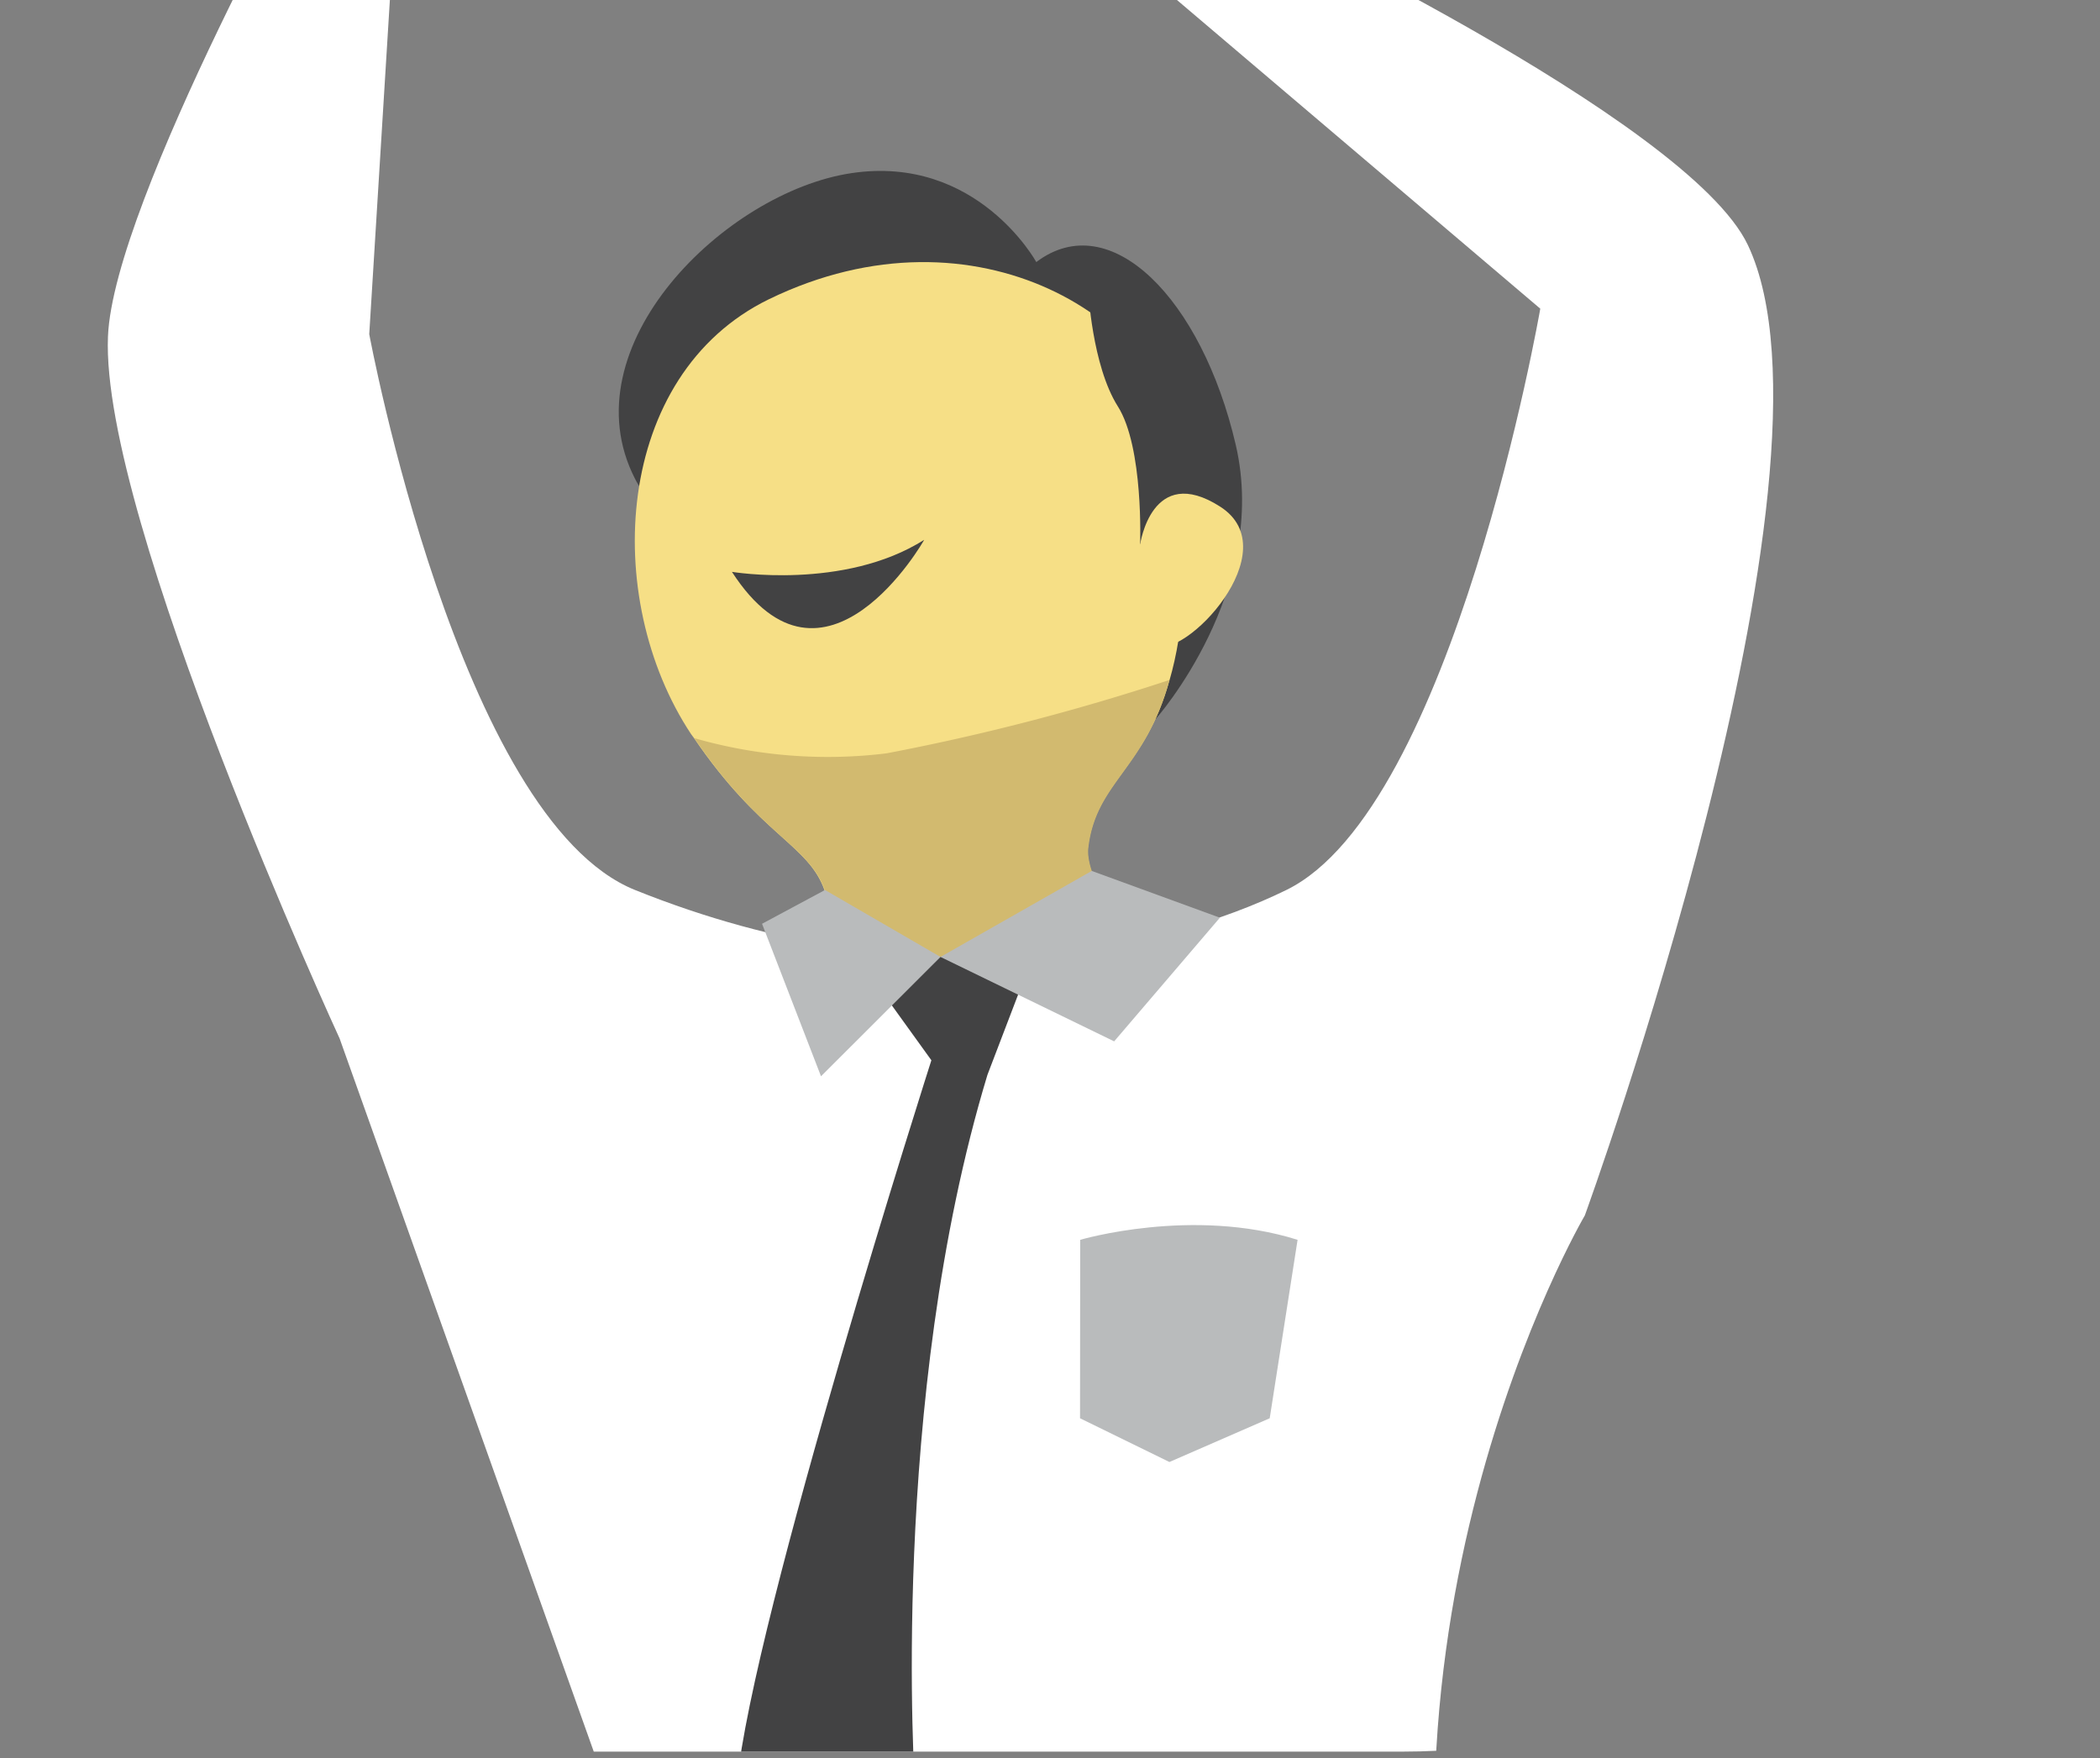<svg id="Capa_1" data-name="Capa 1" xmlns="http://www.w3.org/2000/svg" xmlns:xlink="http://www.w3.org/1999/xlink" viewBox="0 0 131.09 109.75"><rect x="0" y="0" width="131.09" height="109.75" fill="#808080" stroke="none"/><defs><style>.cls-1{fill:none;}.cls-2{clip-path:url(#clip-path);}.cls-3{fill:#424243;}.cls-4{fill:#f6df86;}.cls-5{fill:#d2ba6f;}.cls-6{fill:#fff;}.cls-7{fill:#b9bbbc;}</style><clipPath id="clip-path"><rect class="cls-1" x="-563" y="-0.54" width="694.22" height="109.89" rx="43.7" ry="43.7"/></clipPath></defs><title>Iconos Web Montenegro y Mont 2020</title><g class="cls-2"><path class="cls-3" d="M64.69,16.36S61,9.63,53.14,10.81,35.41,21.63,39.64,29.89s32.5,15,32.5,15,7.12-8,5-17.12S69.31,12.86,64.69,16.36Z"/><path class="cls-4" d="M74.4,63.84,66.82,65,51.25,67.19,48,67.66s.75-1.51,1.56-3.49c1.16-2.9,2.49-6.82,1.91-8.59-1-2.86-4-3.4-8.16-9.52-.06-.07-.11-.16-.17-.23C37.51,37.33,38.31,23.4,48,18.68c13-6.32,25,1.44,25.68,9.44.61,7,.2,11.36-.67,14.33-1.55,5.6-4.61,6.35-5.1,10.46-.23,1.75,2.08,5.22,4,7.79C73.27,62.49,74.4,63.84,74.4,63.84Z"/><path class="cls-5" d="M67.94,52.91c-.23,1.75,2.08,5.22,4,7.79l-.3,2.24-4.81,2L53.14,70.61l-1.89-3.42-1.66-3c1.16-2.9,2.49-6.82,1.91-8.59-1-2.86-4-3.4-8.16-9.52a30.1,30.1,0,0,0,12,.95A140.11,140.11,0,0,0,73,42.45C71.49,48.05,68.43,48.8,67.94,52.91Z"/><path class="cls-6" d="M39.64,55.56c18,7.24,33,3.75,40.66,0,10.43-5.1,15.85-36.29,15.85-36.29L71.94-1.3l5.44-4.4s28,13.11,31.73,21c6.72,14.19-10.18,60.58-10.18,60.58s-15.74,26.76-6.48,58.23c0,0-23.14,10.23-44.88,4.72l-26.37-74S6.26,32.42,6.74,21C7.09,12.53,20.27-11,20.27-11l4.57,2.86-1.79,29S28.66,51.14,39.64,55.56Z"/><path class="cls-3" d="M53.14,59.25l5,6.94S47,101,46,111.33l6.12,6.49,5-6.19S55.46,87.48,61.64,67.1l3-7.85-6,.49Z"/><polygon class="cls-7" points="47.57 57.67 51.5 55.56 58.71 59.74 51.25 67.19 47.57 57.67"/><polygon class="cls-7" points="58.71 59.74 69.55 65.01 76.15 57.29 68.15 54.37 58.71 59.74"/><path class="cls-7" d="M67.43,77.4s7-2.07,13.57,0L79.26,88.54,73,91.27l-5.58-2.73Z"/><path class="cls-3" d="M67.93,18.09s.23,4.72,1.85,7.28S71.17,34,71.17,34s2.33-5.12,5-2.37C76.15,31.66,77.18,21,67.93,18.09Z"/><path class="cls-4" d="M71.17,34s.71-5.12,5-2.37-2.28,9.65-4.09,8.66S71.17,34,71.17,34Z"/><circle class="cls-1" cx="54.96" cy="50.14" r="54.14"/><path class="cls-3" d="M45.69,35.7s7,1.17,12-2C57.7,33.71,51.47,44.64,45.69,35.7Z"/></g></svg>